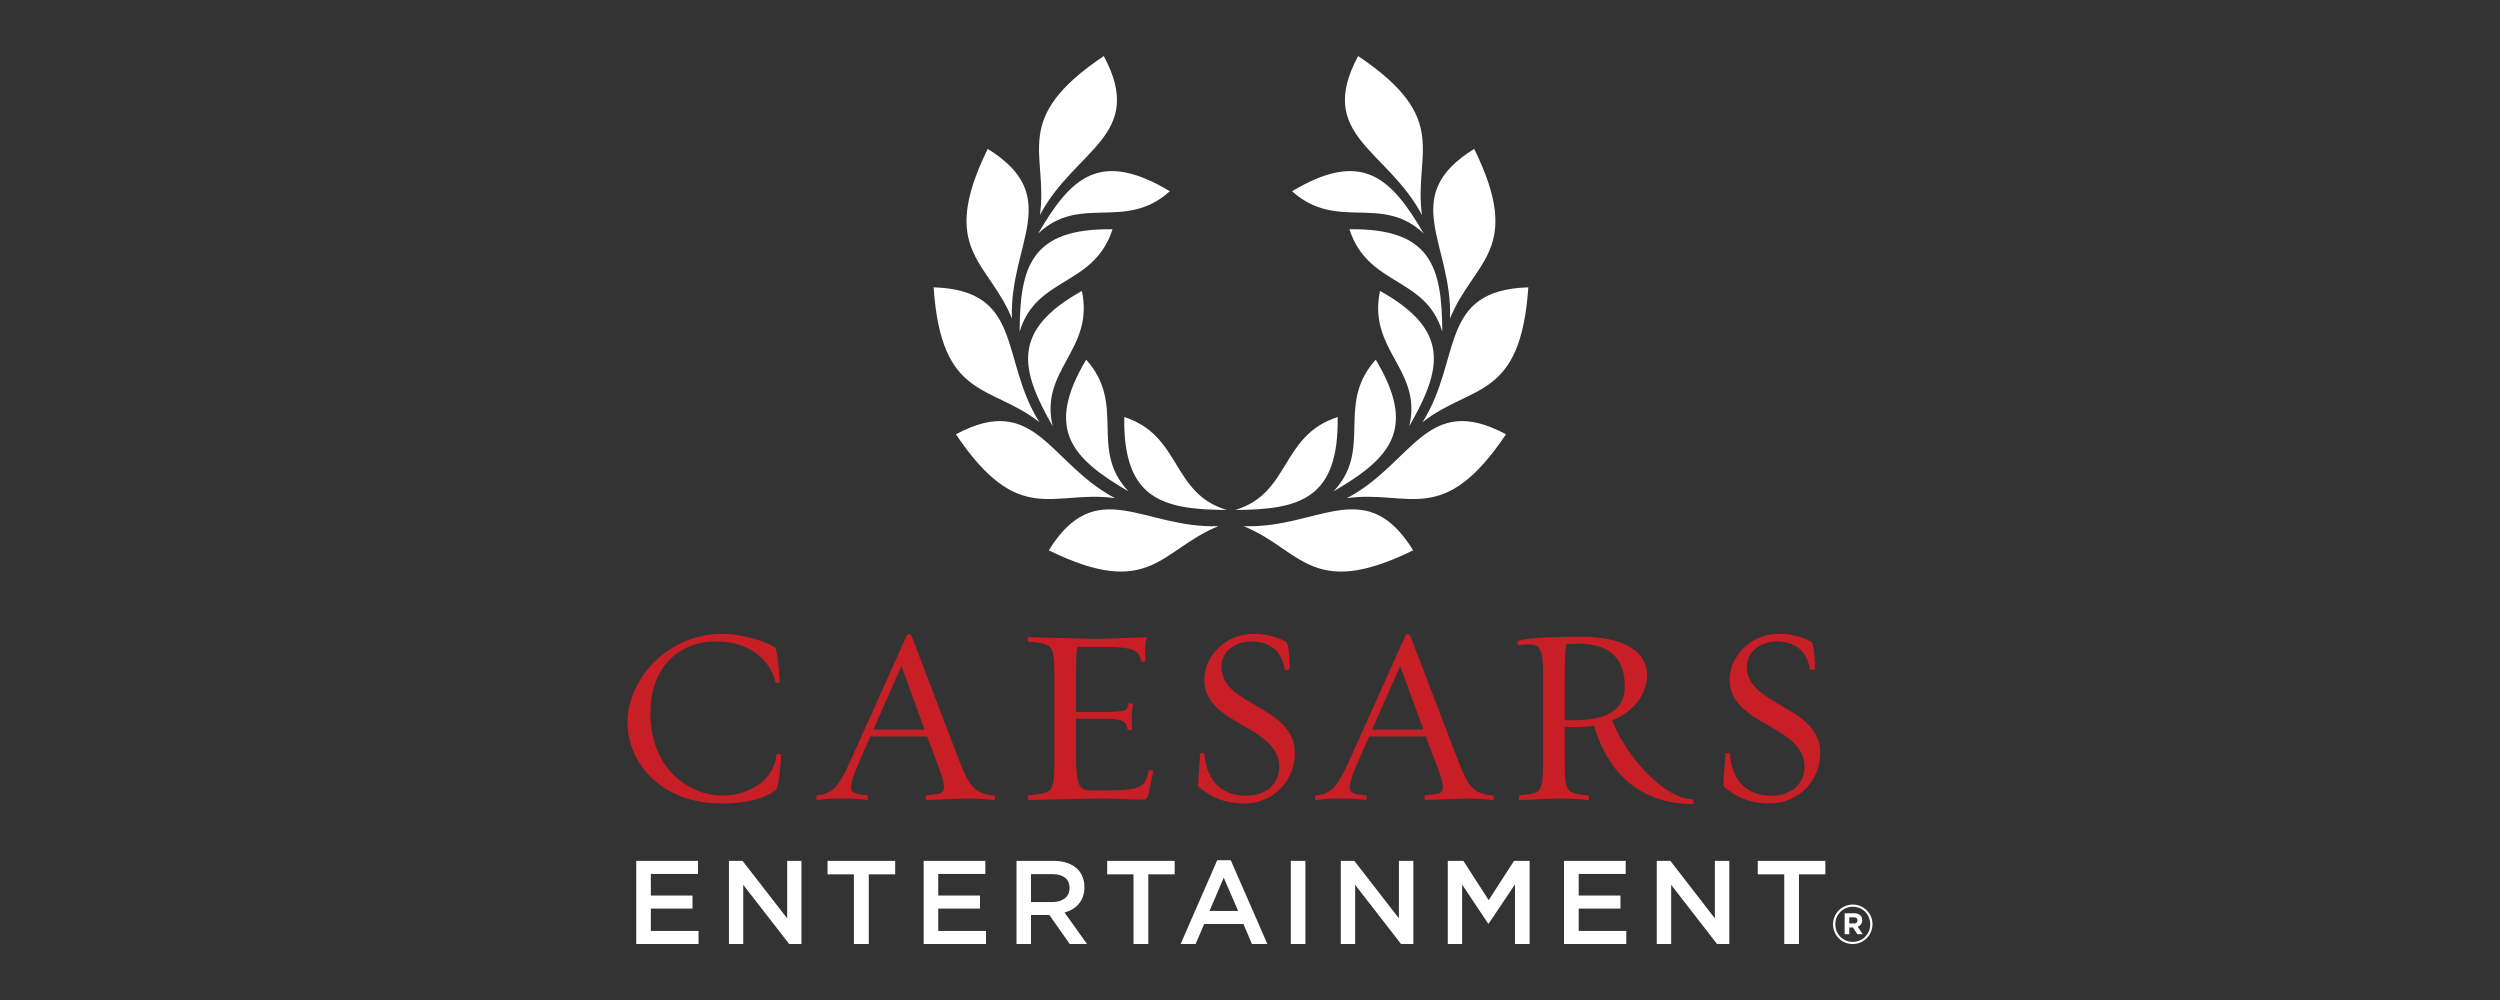 <svg xmlns="http://www.w3.org/2000/svg" width="300" height="120" xmlns:v="https://www.betzillion.com"><rect width="100%" height="100%" fill="#333333" stroke="none"/><path fill="#c81e25" d="M86.488 96.414c-6.89 0-11.188-4.629-11.188-9.785 0-4.958 4.686-10.559 11.307-10.559 2.799 0 5.757 1.131 6.385 1.609.207.176.512 2.33.57 4.183 0 .14-.473.114-.51.02-.514-2.322-2.714-4.906-7.158-4.906-4.48 0-7.845 3.148-7.845 8.55 0 6.593 4.443 9.932 8.697 9.932 3.116 0 6.185-1.844 6.42-4.887 0-.096.564-.121.564.062-.083 1.842-.375 3.999-.626 4.174-1.07.807-2.949 1.609-6.616 1.609m18.316-8.865h6.148l-2.782-7.637-3.366 7.637zm10.984 8.27l-4.574.183c-.226.055-.115-.572-.018-.572 1.366-.15 2.079-.115 2.079-.925 0-.895-.565-2.269-1.131-3.766l-.887-2.374h-6.817l-1.035 2.374c-.777 1.767-1.28 2.931-1.28 3.766 0 .68.567.811 1.897.925.157 0 .21.626-.018.572-.939-.132-1.609-.183-2.859-.183-1.777 0-1.796.027-3.057.183-.244.055-.11-.572-.015-.572 2.019-.15 2.776-1.394 4.254-4.745l6.481-14.421c.112-.231.503-.17.564 0l5.513 14.421c1.385 3.611 1.949 4.594 4.43 4.768.077.027.207.575-.096.548-.93-.132-2.177-.183-3.427-.183m21.177.141c-1.112 0-3.018-.14-5.216-.14l-8.273.183c-.26.027-.114-.572-.025-.572 3.019-.335 3.069-.212 3.069-4.718v-8.946c0-4.526-.05-4.411-3.069-4.778-.089 0-.268-.575.025-.528l8.14.208 6.011-.208c-.192.546-.207 1.104-.207 1.729l.015 1.131c.043.148-.493.096-.528 0-.226-1.32-.862-1.693-4.776-1.693h-2.864c-.121.737-.146 2.112-.146 3.981v3.827h3.073c3.279 0 3.041-.233 3.224-1.007.02-.095.495 0 .546.05-.11.453-.163 1.169-.163 1.847l.034 1.163c.062.157-.509.13-.537.035-.182-.928-.359-1.282-3.104-1.282h-3.073v4.361c0 3.873.48 4.238 1.852 4.238h1.586c4.558 0 4.826-.393 5.269-2.367 0-.062.573-.062.55.095l-.575 2.776c-.158.528-.324.617-.837.617m6.863-1.546c-.145-.115.062-1.846.176-3.943 0-.139.537-.114.537-.027.205 3.039 1.878 5.038 4.985 5.038 2.027 0 3.968-1.099 3.968-3.487 0-4.953-8.985-4.985-8.985-10.414 0-2.739 2.417-5.513 5.878-5.513 1.732 0 2.872.392 3.907.939.242.139.46 1.262.46 3.272 0 .145-.608.11-.608.023-.35-2.207-1.817-3.329-3.991-3.329-1.871 0-3.594 1.181-3.594 3.034 0 4.743 8.81 4.653 8.81 10.351a5.989 5.989 0 0 1-6.107 6.055c-2.131 0-3.863-.679-5.436-1.999m20.824-6.864h6.15l-2.784-7.637-3.366 7.637zm10.976 8.27l-4.556.183c-.244.055-.128-.572-.034-.572 1.366-.15 2.094-.115 2.094-.925 0-.895-.575-2.269-1.149-3.766l-.885-2.374H164.3l-1.051 2.374c-.774 1.767-1.28 2.931-1.28 3.766 0 .68.573.811 1.903.925.157 0 .217.626-.018.572-.927-.132-1.615-.183-2.869-.183-1.757 0-1.78.027-3.043.183-.226.055-.115-.572-.02-.572 2.019-.15 2.767-1.394 4.254-4.745l6.483-14.421c.119-.231.502-.17.565 0l5.523 14.421c1.364 3.611 1.937 4.594 4.416 4.768.08.027.212.575-.096.548-.928-.132-2.182-.183-3.436-.183m12.351-18.525c-.146.633-.207 2.002-.207 4.176v4.951h1.131c4.48 0 6.061-1.612 6.061-4.083 0-4.071-2.677-5.097-5.653-5.097l-1.332.053m3.321 9.794a18.25 18.25 0 0 1-2.367.167c-.595 0-.74 0-1.16-.053v3.512c0 4.299 0 4.506 2.784 4.718.075 0 .226.599-.064.572-.928-.132-2.39-.183-3.694-.183l-4.393.183c-.235.055-.12-.572-.034-.572 2.686-.27 2.799-.245 2.799-4.718v-8.982c0-3.369-.052-4.419-1.759-4.419-.329 0-.712.062-1.127.121-.15.034-.333-.445-.064-.542 1.225-.382 4.208-.493 7.489-.493 4.359 0 7.932 1.339 7.932 4.646 0 1.668-1.032 4.124-4.174 5.396 1.61 4.299 6.303 9.467 9.648 9.467.085 0 .222.565-.043.565-6.987 0-10.466-4.691-11.775-9.385m15.573 7.327c-.146-.115.062-1.846.176-3.943 0-.139.539-.114.539-.027.199 3.039 1.887 5.038 4.983 5.038 2.029 0 3.966-1.099 3.966-3.487 0-4.953-8.976-4.985-8.976-10.414 0-2.739 2.408-5.513 5.871-5.513 1.72 0 2.869.392 3.914.939.235.139.443 1.262.443 3.272 0 .145-.592.11-.592.023-.365-2.207-1.825-3.329-4.009-3.329-1.871 0-3.566 1.181-3.566 3.034 0 4.743 8.8 4.653 8.8 10.351 0 3.279-2.538 6.055-6.125 6.055-2.12 0-3.851-.679-5.426-1.999"/><g fill="#fff"><path d="M76.353 103.303h7.403v1.569h-5.655v2.589h5.001v1.569h-5.001v2.68h5.723v1.572h-7.471v-9.979zm11.122 0h1.629l5.358 6.898v-6.898h1.712v9.979h-1.469l-5.515-7.103v7.103h-1.716v-9.979h.001zm14.994 1.62h-3.162v-1.62h8.115v1.62h-3.166v8.359h-1.787v-8.359zm8.37-1.62h7.402v1.569h-5.652v2.589h5.011v1.569h-5.011v2.68h5.73v1.572h-7.48v-9.979zm15.456 4.942c1.261 0 2.052-.662 2.052-1.668v-.027c0-1.069-.774-1.654-2.069-1.654h-2.559v3.349h2.575.001zm-4.313-4.941h4.443c1.255 0 2.235.355 2.889.994.521.539.817 1.287.817 2.157v.016c0 1.642-.985 2.636-2.383 3.034l2.698 3.777h-2.074l-2.449-3.482h-.027-2.177v3.482h-1.737v-9.979h.001l-.001.001zm14.038 1.619h-3.159v-1.62h8.1v1.62h-3.166v8.359h-1.775v-8.359h-.001.001zm12.558 4.39l-1.729-3.991-1.705 3.991h3.434zm-2.514-6.086h1.629l4.393 10.055h-1.853l-1.019-2.401h-4.713l-1.027 2.401h-1.798l4.389-10.055h-.001zm8.831.076h1.755v9.979h-1.755v-9.979zm6 0h1.627l5.348 6.898v-6.898h1.734v9.979h-1.478l-5.508-7.103v7.103h-1.722v-9.979h-.001zm12.839 0h1.871l3.037 4.714 3.044-4.714h1.869v9.979H181.8v-7.156l-3.157 4.704h-.064l-3.123-4.679v7.132h-1.722v-9.979h-.001l.001-.001zm13.949 0h7.403v1.569h-5.641v2.589h5.008v1.569h-5.008v2.68h5.709v1.572h-7.471v-9.979zm11.129 0h1.634l5.339 6.898v-6.898h1.732v9.979h-1.471l-5.506-7.103v7.103h-1.729v-9.979h.001zm15.298 1.62h-3.178v-1.62h8.112v1.62h-3.169v8.359h-1.766v-8.359h.001zm-66.904-43.73c-7.848-.03-12.441-1.391-12.294-11.149 6.897 2.232 5.62 9.164 12.294 11.149m-6.823-38.247c-5.374 4.859-10.745.287-15.798 5.074 3.948-6.781 7.423-10.077 15.798-5.074m-15.593 2.862c1.035-7.432-3.621-11.506 7.665-19.081 5.129 9.561-3.473 11.152-7.665 19.081"/><path d="M133.502 27.514c-2.227 6.902-9.164 5.623-11.146 12.298.028-7.845 1.385-12.44 11.146-12.298m-12.072 10.71c-2.819-6.953-8.885-8.154-2.904-20.358 9.223 5.718 2.572 11.398 2.904 20.358m-9.395-3.744c10.844.336 7.921 8.584 12.689 16.175-5.917-4.61-11.769-2.614-12.689-16.175m2.678 17.634c9.562-5.131 11.156 3.473 19.083 7.662-7.435-1.03-11.504 3.619-19.083-7.662m11.609-.973c-3.9-6.815-5.017-11.474 3.504-16.227 1.522 7.089-5.126 9.456-3.504 16.227m4.02-7.977c4.861 5.373.285 10.747 5.076 15.8-6.781-3.951-10.08-7.423-5.076-15.8"/><path d="M125.855 66.041c5.714-9.223 11.398-2.568 20.354-2.902-6.953 2.822-8.154 8.885-20.354 2.902m22.37-4.847c7.848-.03 12.44-1.391 12.293-11.151-6.897 2.23-5.62 9.164-12.293 11.151m6.821-38.247c5.374 4.857 10.744.287 15.797 5.074-3.946-6.783-7.418-10.079-15.797-5.074m15.591 2.862c-1.033-7.432 3.623-11.506-7.662-19.083-5.129 9.561 3.471 11.154 7.662 19.083"/><path d="M161.929 27.512c2.229 6.902 9.166 5.625 11.144 12.298-.027-7.843-1.385-12.438-11.144-12.298M174 38.224c2.822-6.955 8.887-8.155 2.904-20.359-9.223 5.718-2.57 11.398-2.904 20.359m9.398-3.744c-10.844.336-7.921 8.584-12.691 16.175 5.918-4.61 11.769-2.616 12.691-16.175m-2.679 17.634c-9.562-5.131-11.156 3.473-19.081 7.663 7.435-1.032 11.503 3.616 19.081-7.663"/><path d="M169.111 51.141c3.9-6.815 5.017-11.474-3.504-16.227-1.526 7.089 5.124 9.454 3.504 16.227m-4.018-7.979c-4.861 5.373-.288 10.747-5.076 15.8 6.781-3.951 10.077-7.422 5.076-15.8m4.484 22.877c-5.714-9.222-11.398-2.566-20.354-2.902 6.952 2.826 8.155 8.885 20.354 2.902m52.892 44.779c.28 0 .43-.15.43-.359v-.015c0-.242-.167-.365-.443-.365h-.542v.738h.555v.001zm-1.108-1.23h1.115c.338 0 .601.096.779.275.137.139.208.327.208.55v.013a.774.774 0 0 1-.542.777l.615.902h-.649l-.537-.809h-.012-.425v.809h-.553v-2.517h.001zm3.064 1.329v-.015c0-1.156-.897-2.09-2.086-2.09a2.08 2.08 0 0 0-2.097 2.106v.013c0 1.154.895 2.092 2.084 2.092a2.082 2.082 0 0 0 2.099-2.106m-4.458.013v-.013a2.366 2.366 0 0 1 2.372-2.367 2.349 2.349 0 0 1 2.36 2.353v.015a2.375 2.375 0 0 1-2.374 2.365 2.349 2.349 0 0 1-2.359-2.353"/></g></svg>